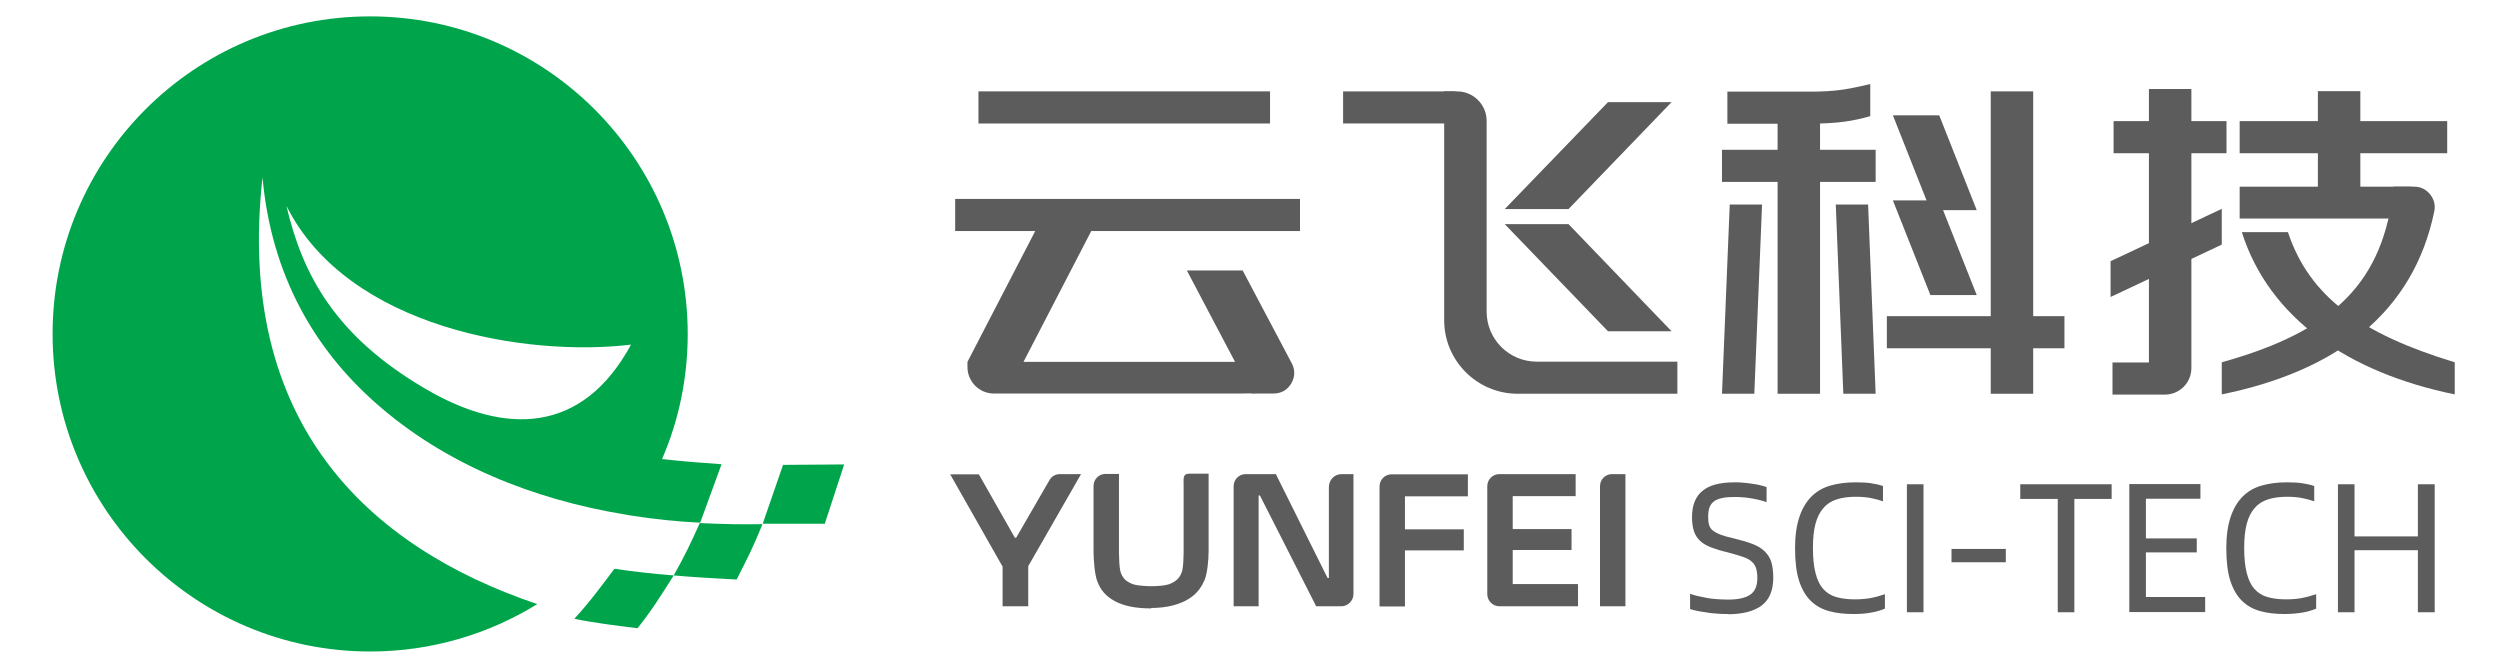<?xml version="1.0" encoding="UTF-8"?><svg id="_图层_1" xmlns="http://www.w3.org/2000/svg" viewBox="0 0 116 31"><defs><style>.cls-1{fill:#00a54b;}.cls-1,.cls-2{fill-rule:evenodd;}.cls-2,.cls-3{fill:#5c5c5c;}</style></defs><rect class="cls-3" x="107.55" y="4.23" width="1.97" height="5.73"/><rect class="cls-3" x="92.37" y="4.24" width="1.97" height="14.03"/><rect class="cls-3" x="98.07" y="5.62" width="5.24" height="1.49"/><rect class="cls-3" x="103.92" y="5.62" width="9.63" height="1.49"/><path class="cls-2" d="M111.06,8.66h.95c.3,0,.55.12.74.35.19.23.26.51.2.8-.96,4.65-4.46,7.39-9.86,8.49v-1.49c5.28-1.47,7.51-3.76,7.98-8.15Z"/><polygon class="cls-2" points="89.98 5.35 87.83 5.35 89.57 9.75 91.72 9.75 89.98 5.35"/><path class="cls-2" d="M99.71,4.13h1.97v12.95c0,.68-.55,1.23-1.23,1.23h-2.43v-1.49h1.69V4.13Z"/><polygon class="cls-2" points="89.98 9.3 87.83 9.3 89.57 13.69 91.72 13.69 89.98 9.3"/><path class="cls-2" d="M104.02,10.77c1.27,4,4.94,6.52,9.88,7.53v-1.49c-4.34-1.32-6.74-3.03-7.74-6.04h-2.14Z"/><polygon class="cls-2" points="97.93 12.12 103.09 9.69 103.09 11.35 97.93 13.78 97.93 12.12"/><rect class="cls-3" x="87.55" y="14.67" width="8.24" height="1.49"/><polygon class="cls-2" points="103.92 8.66 111.89 8.66 111.9 10.14 103.92 10.14 103.92 8.66"/><rect class="cls-3" x="45.4" y="4.24" width="13.53" height="1.49"/><rect class="cls-3" x="44.32" y="9.23" width="16" height="1.49"/><path class="cls-2" d="M47.48,16.79h10.1c.28,0,.55-.01.83-.04v1.48c-.28.02-.56.03-.84.03h-11.45c-.68,0-1.23-.55-1.23-1.23v-.24l3.6-6.95h2.6l-3.6,6.95Z"/><rect class="cls-3" x="82.48" y="5.22" width="1.97" height="13.05"/><polygon class="cls-2" points="62.32 4.24 67.54 4.24 67.4 5.73 62.32 5.73 62.32 4.24"/><path class="cls-2" d="M80.15,4.25h3.65c1.5.02,2.08-.15,2.98-.35v1.49c-.75.21-1.44.35-2.91.35h-3.72v-1.49Z"/><rect class="cls-3" x="79.9" y="6.95" width="7.13" height="1.49"/><polygon class="cls-2" points="80.26 9.49 81.76 9.49 81.4 18.27 79.9 18.27 80.26 9.49"/><polygon class="cls-2" points="74.61 4.74 77.56 4.74 72.78 9.7 69.82 9.7 74.61 4.74"/><polygon class="cls-2" points="74.61 15.37 77.56 15.37 72.78 10.4 69.82 10.4 74.61 15.37"/><path class="cls-2" d="M57.66,12.55l2.28,4.31c.16.3.15.64-.03.94-.18.3-.47.46-.82.46h-1.01l-3.01-5.71h2.6Z"/><path class="cls-2" d="M71.3,16.78h6.53v1.49h-7.41c-1.88,0-3.41-1.53-3.41-3.41V4.24h.6c.75,0,1.37.61,1.37,1.37v8.85c0,1.28,1.04,2.32,2.32,2.32Z"/><polygon class="cls-2" points="86.68 9.49 85.18 9.49 85.53 18.27 87.03 18.27 86.68 9.49"/><path class="cls-2" d="M46.53,26.31l-2.44-4.3h1.33l1.67,2.94h.06l1.55-2.68c.1-.17.27-.27.47-.27h.99l-2.45,4.27v1.86h-1.19v-1.83h0ZM53.41,28.23c-.67,0-1.4-.09-1.95-.51-.24-.18-.42-.42-.54-.73-.12-.3-.18-.96-.18-1.42v-3.02c0-.31.25-.56.55-.56h.63v3.67c0,.19.02.67.06.82.03.15.11.29.21.4.1.1.24.18.42.24.17.05.56.08.82.08.28,0,.64-.03.81-.09.17-.06.31-.15.41-.25.1-.11.17-.24.21-.4.04-.15.06-.61.06-.8v-3.12c0-.31-.05-.56.25-.56h.91v3.58c0,.41-.06,1.06-.19,1.36-.13.3-.31.55-.55.74-.53.42-1.27.55-1.92.55h0ZM57.8,22h1.4l2.4,4.82h.06v-4.22c0-.33.26-.6.58-.6h.56v5.57c0,.3-.26.56-.55.56h-1.18l-2.61-5.14h-.06v5.14h-1.16v-5.57c0-.31.25-.56.55-.56h0ZM65.19,23.03v1.53h2.73v.98h-2.73v2.6h-1.18v-5.57c0-.31.25-.56.55-.56h3.55v1.02h-2.92ZM73.22,27.11v1.02h-3.66c-.29,0-.55-.25-.55-.56v-5.01c0-.31.25-.56.55-.56h3.55v1.02h-2.92v1.53h2.73v.97h-2.73v1.58h3.03ZM74.79,22h.63v6.13h-1.18v-5.57c0-.31.25-.56.55-.56Z"/><path class="cls-2" d="M80.18,28.49c-.18,0-.36,0-.54-.02-.18-.01-.35-.03-.5-.06-.16-.02-.3-.05-.42-.07-.12-.03-.22-.05-.3-.08v-.71c.09.03.19.07.33.1.13.03.27.06.43.09.15.03.32.05.49.06.17.01.35.02.52.02.45,0,.78-.07,1.01-.22.23-.15.34-.41.34-.78,0-.18-.02-.34-.06-.46-.04-.12-.11-.23-.21-.31-.1-.09-.24-.16-.42-.22-.18-.06-.41-.13-.68-.2-.3-.07-.56-.15-.77-.23-.21-.08-.38-.18-.51-.3-.13-.12-.23-.27-.29-.45-.06-.18-.09-.4-.09-.66,0-.54.16-.95.48-1.21.32-.27.82-.4,1.49-.4.14,0,.29,0,.43.02.15.01.29.03.42.05.13.02.26.04.37.07.11.03.2.05.27.08v.7c-.17-.06-.39-.12-.67-.17-.27-.05-.54-.07-.81-.07-.21,0-.39.01-.54.04-.15.03-.28.07-.39.14-.1.07-.18.16-.23.28-.05.12-.07.28-.07.47,0,.14.01.26.04.36.03.1.08.19.17.26.09.07.21.14.37.2.16.06.37.12.64.18.33.08.61.16.84.25s.42.2.56.34c.14.14.25.3.31.5.06.2.09.44.09.73,0,.58-.18,1.01-.53,1.28-.36.27-.88.41-1.57.41h0ZM85.99,28.49c-.41,0-.78-.04-1.11-.13-.33-.09-.61-.24-.85-.47-.24-.23-.42-.54-.55-.93-.13-.4-.19-.91-.19-1.53,0-.57.07-1.05.2-1.44.13-.39.32-.71.56-.95.24-.24.53-.41.88-.51.35-.1.73-.15,1.16-.15.27,0,.51.01.71.04.2.03.39.07.57.13v.71c-.17-.06-.36-.11-.56-.15-.21-.04-.44-.06-.7-.06-.34,0-.63.04-.88.12-.25.08-.46.21-.62.4-.17.19-.29.43-.37.73-.08.3-.12.67-.12,1.12,0,.47.04.86.12,1.17.08.31.19.55.35.73.16.18.36.31.6.38.24.07.53.11.86.11.28,0,.53-.02.74-.06.22-.04.44-.1.67-.18v.67c-.17.07-.37.14-.62.18-.25.05-.52.07-.82.07h0ZM88.48,22.47h.77v5.94h-.77v-5.94h0ZM90.55,25.47h2.52v.62h-2.52v-.62h0ZM97.98,23.15h-1.73v5.26h-.77v-5.26h-1.74v-.68h4.24v.68h0ZM102.32,27.71v.69h-3.52v-5.94h3.3v.68h-2.53v1.84h2.36v.65h-2.36v2.07h2.75ZM106,28.49c-.41,0-.78-.04-1.11-.13-.33-.09-.61-.24-.85-.47-.24-.23-.42-.54-.55-.93-.13-.4-.19-.91-.19-1.53,0-.57.07-1.05.2-1.44s.32-.71.56-.95c.24-.24.53-.41.88-.51.35-.1.73-.15,1.16-.15.27,0,.51.01.71.04.2.03.39.07.57.13v.71c-.17-.06-.36-.11-.56-.15-.21-.04-.44-.06-.7-.06-.34,0-.63.04-.88.12-.25.08-.46.21-.62.4-.17.19-.29.43-.37.73-.08.3-.12.67-.12,1.12,0,.47.04.86.12,1.17.08.31.19.55.35.73s.36.31.6.38c.24.07.53.11.86.11.28,0,.53-.02.74-.06s.44-.1.67-.18v.67c-.17.07-.37.14-.62.18s-.52.07-.82.07h0ZM112.97,22.47v5.94h-.78v-2.88h-2.94v2.88h-.77v-5.94h.77v2.42h2.94v-2.42h.78Z"/><path class="cls-1" d="M17.17.76c8.14,0,14.74,6.6,14.74,14.74,0,2.06-.42,4.02-1.19,5.8.97.11,1.9.18,2.76.24l-.99,2.71h-.06c-1.01-.05-2.08-.16-3.16-.33h0c-.1-.02-.2-.03-.29-.05-4.23-.7-8.34-2.32-11.57-5.19-2.8-2.48-4.82-5.89-5.23-10.45-1.26,11.35,4.84,17.13,12.75,19.8-2.25,1.39-4.91,2.2-7.75,2.2-8.14,0-14.74-6.6-14.74-14.74S9.03.76,17.17.76h0ZM28.51,26.39c-.59.78-1.09,1.48-1.86,2.32.87.19,2.06.33,2.93.44.65-.81,1.08-1.5,1.68-2.45h0c.9.08,1.94.14,2.92.19.46-.91.74-1.43,1.2-2.57-.89.02-1.86,0-2.91-.05-.42.94-.72,1.56-1.21,2.43h0c-.89-.07-1.91-.18-2.75-.31h0ZM36.33,21.58l-.94,2.72h2.88l.9-2.75-2.85.02h0ZM19.74,18.04c3.68,2.16,7.28,2.12,9.54-2.05-4.79.58-13.14-.74-15.99-6.44.75,3.22,2.29,6.06,6.45,8.49Z"/></svg>
